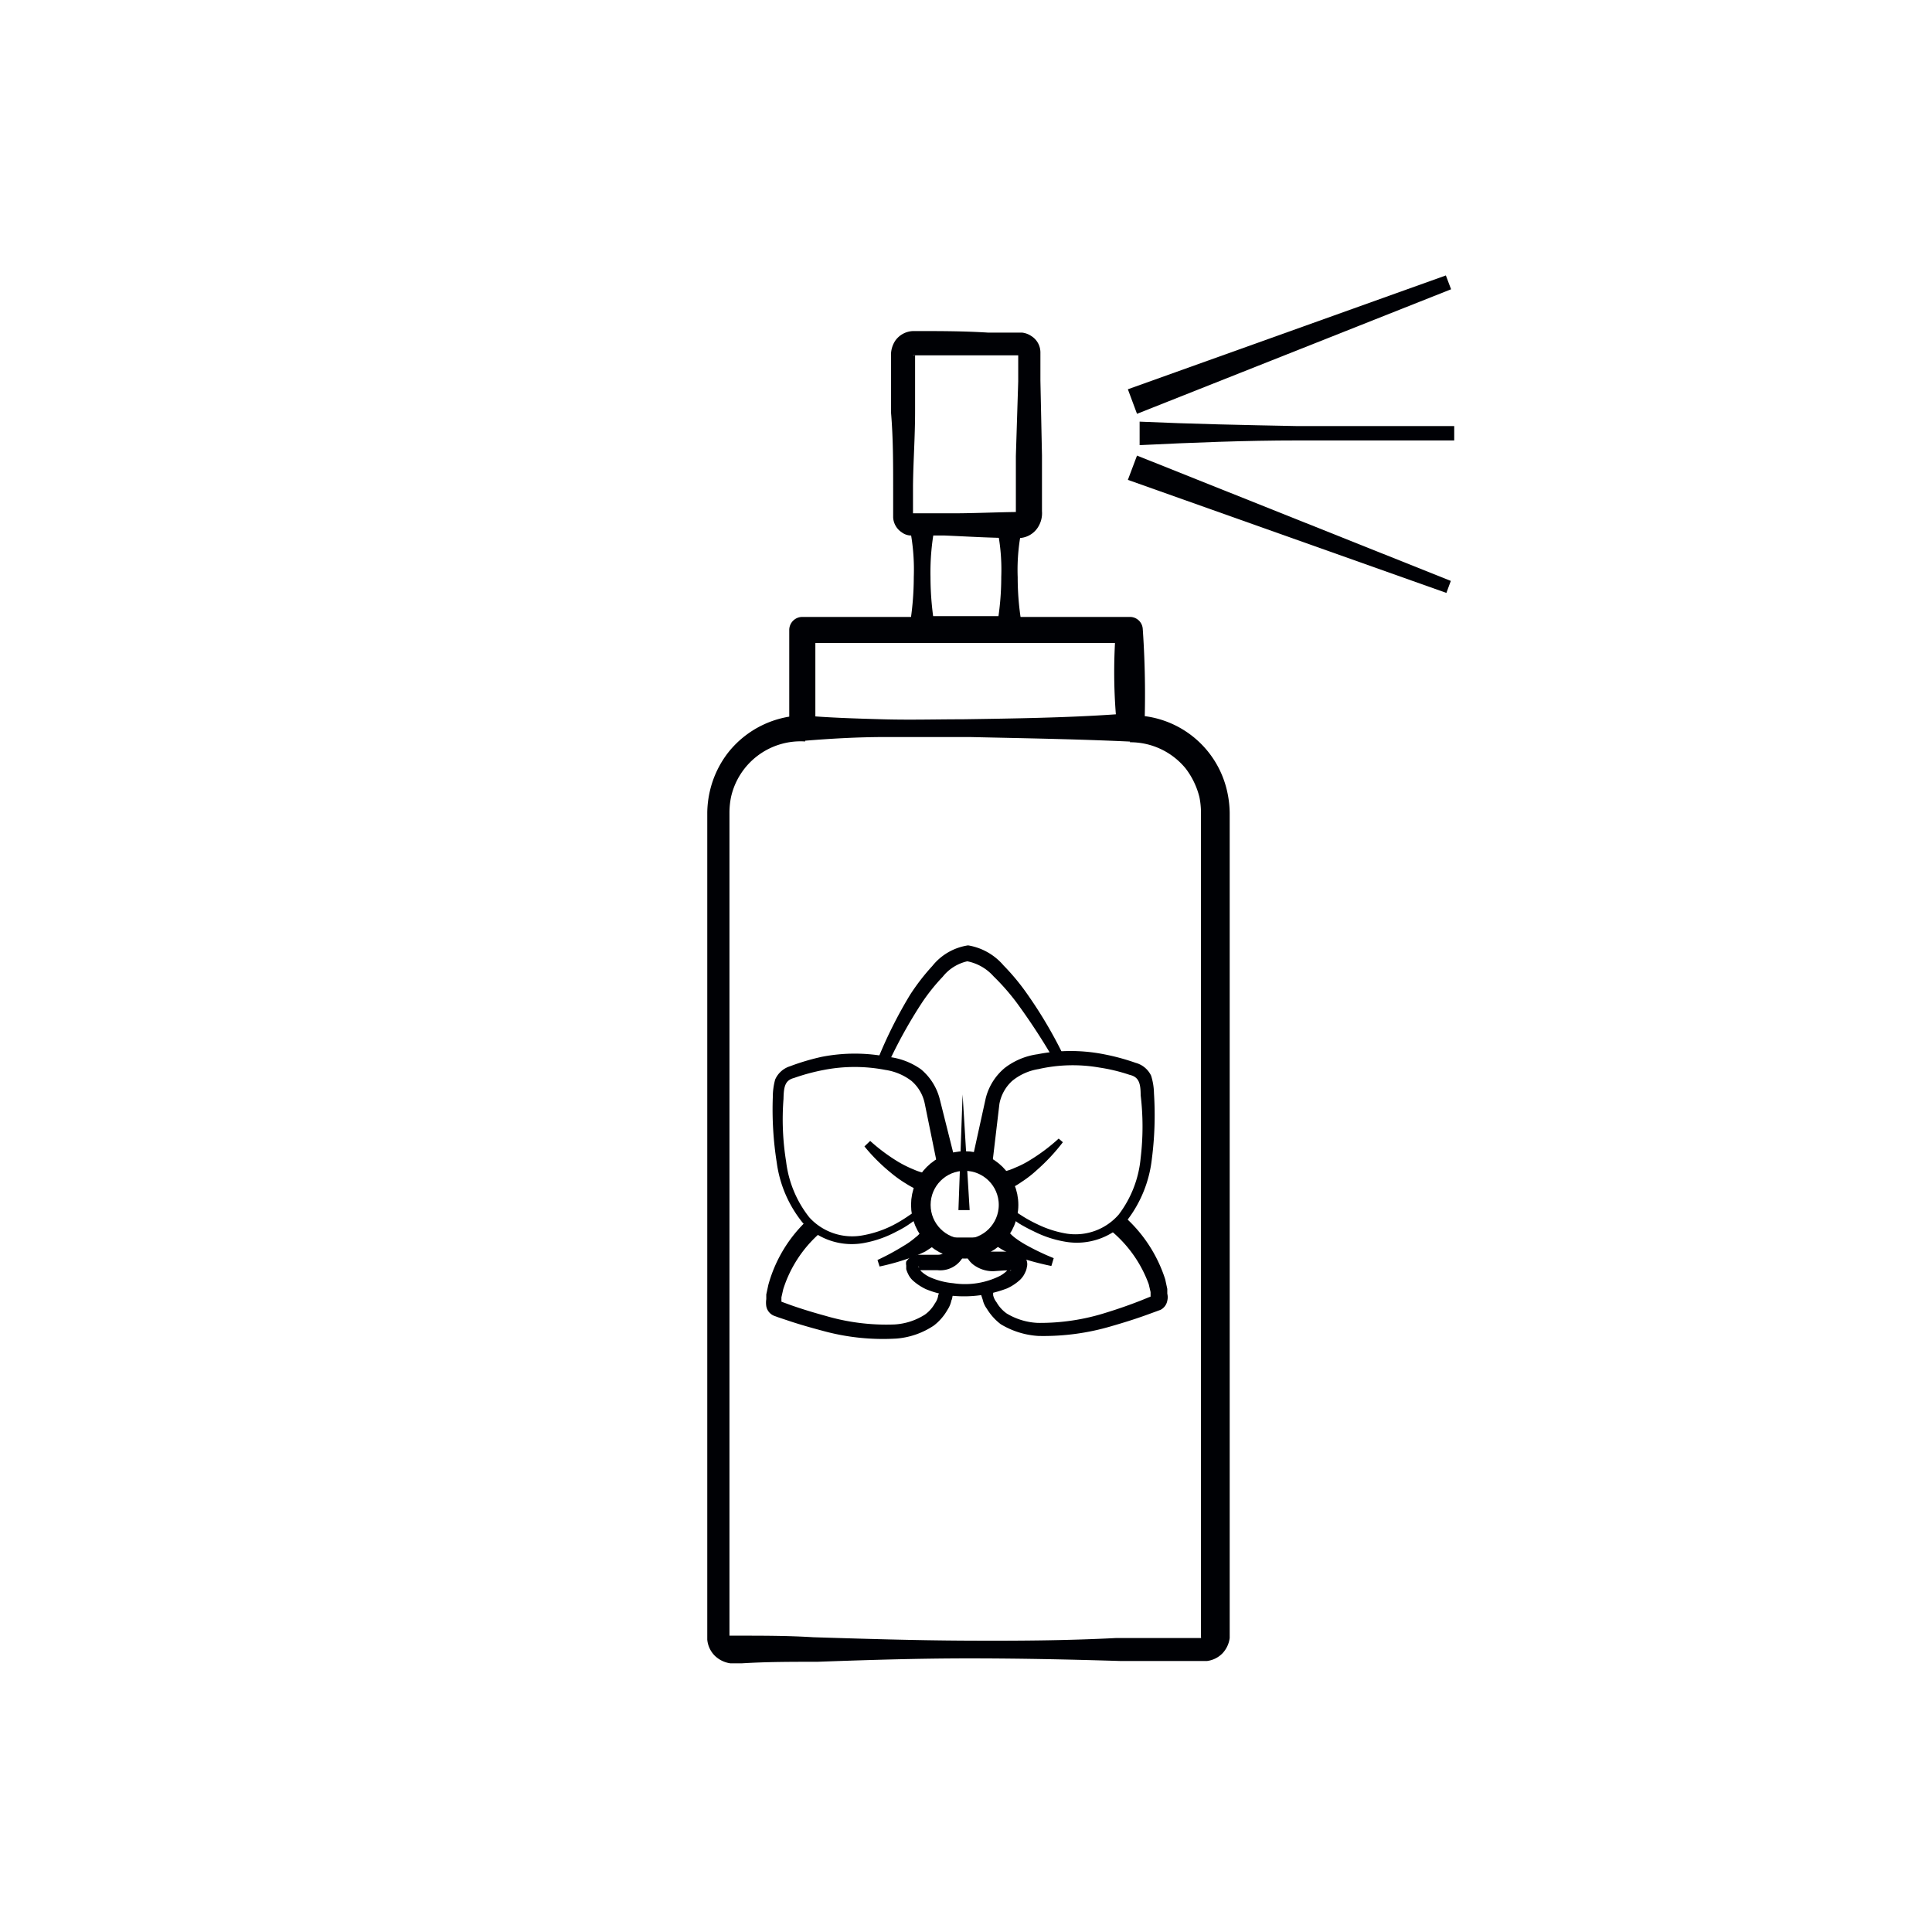 <svg id="Слой_2" data-name="Слой 2" xmlns="http://www.w3.org/2000/svg" viewBox="0 0 74 74"><defs><style>.cls-1{fill:#000105;}.cls-2,.cls-3{fill:none;}.cls-2{stroke:#000105;stroke-miterlimit:10;stroke-width:0.75px;}.cls-3{stroke:#201600;stroke-linejoin:round;stroke-width:0.5px;}</style></defs><title>Освежители воздухаимпортерия</title><path class="cls-1" d="M43.65,16.15c2,.09,4,.13,6.05.17l3,0h3s0,0,0-.22v1c0-.26,0-.23,0-.23h-3l-3,0c-2,0-4,.08-6.05.18Z"/><polygon class="cls-1" points="43.55 17.45 55.57 22.25 55.4 22.71 43.2 18.38 43.55 17.45"/><polygon class="cls-1" points="43.2 14.91 55.38 10.55 55.58 11.08 43.55 15.85 43.2 14.91"/><path class="cls-1" d="M43.31,27.4A3.72,3.72,0,0,1,47,30.3a4,4,0,0,1,.1.83v6.53l0,11.61,0,11.61v1.46c0,.14,0,.19,0,.4a1.05,1.05,0,0,1-.28.59,1,1,0,0,1-.59.29c-.22,0-.27,0-.41,0l-2.91,0c-1.93-.06-3.87-.1-5.8-.1s-3.87.06-5.8.13c-1,0-1.94,0-2.91.06-.14,0-.18,0-.42,0a1.07,1.07,0,0,1-.61-.3,1,1,0,0,1-.28-.61c0-.22,0-.27,0-.41V60.88l0-11.61,0-11.61V31.13a3.85,3.85,0,0,1,.1-.83,3.8,3.8,0,0,1,.72-1.5,3.76,3.76,0,0,1,2.93-1.4v1A2.73,2.73,0,0,0,28,30.53a3.05,3.05,0,0,0-.06.6v6.53l0,11.61,0,11.61v1.77l0,0,0,0h.3c1,0,1.94,0,2.91.06,1.93.06,3.87.12,5.8.13s3.87,0,5.8-.1l2.91,0H46s0,0,0,0a.14.14,0,0,0,0-.06V60.88l0-11.61,0-11.61V31.13a3.05,3.05,0,0,0-.06-.6,3,3,0,0,0-.53-1.1,2.74,2.74,0,0,0-2.13-1Z"/><path class="cls-1" d="M43.81,28.43c-2.34-.12-4.5-.15-6.67-.2-1.08,0-2.15,0-3.21,0s-2.13.06-3.2.15a.46.46,0,0,1-.5-.42V24.13a.5.5,0,0,1,.5-.5H43.27a.49.49,0,0,1,.5.46v0A36.15,36.15,0,0,1,43.81,28.43Zm-1.07-1.07a20.56,20.56,0,0,1,0-3.23l.5.5H30.73l.5-.5V27.9l-.5-.5c1,.09,2,.12,3.07.15s2.05,0,3.06,0C38.87,27.52,40.89,27.49,42.74,27.36Z"/><path class="cls-1" d="M39.17,20.11a7.62,7.62,0,0,0-.19,2,10.52,10.52,0,0,0,.19,2,.42.42,0,0,1-.32.49H35.24a.42.42,0,0,1-.42-.42s0-.06,0-.08a11.38,11.38,0,0,0,.18-2,8,8,0,0,0-.18-2h1a9.11,9.11,0,0,0-.18,2,11.38,11.38,0,0,0,.18,2l-.5-.5h3.34l-.5.5a10.52,10.52,0,0,0,.19-2,7.62,7.62,0,0,0-.19-2Z"/><path class="cls-1" d="M39,20.61c-1,0-1.9-.06-2.85-.1l-.72,0h-.57a.6.6,0,0,1-.32-.12.73.73,0,0,1-.33-.57V18.68c0-.95,0-1.9-.08-2.86l0-1.43v-.71a1,1,0,0,1,.16-.63.87.87,0,0,1,.71-.37c1,0,1.9,0,2.85.06l.72,0h.58a.79.79,0,0,1,.35.13.74.74,0,0,1,.35.62v1.09l.06,2.86,0,1.43v.71a1,1,0,0,1-.17.64A.89.89,0,0,1,39,20.61Zm0-1a.12.12,0,0,0-.09.05s0,.14,0-.05V18.9l0-1.43L39,14.61v-1s0,0,0,0h-.47l-.72,0c-1,0-1.9,0-2.85,0a.12.12,0,0,0,.09,0s0-.14,0,0l0,.71,0,1.43c0,1-.07,1.91-.08,2.86v1.05s0,0,0,0,.31,0,.51,0l.72,0C37.13,19.67,38.08,19.62,39,19.61Z"/><path class="cls-1" d="M35.91,44.67l-.49-2.4a1.55,1.55,0,0,0-.51-.87,2.17,2.17,0,0,0-1-.42,6.19,6.19,0,0,0-2.35,0,7.82,7.82,0,0,0-1.15.31c-.35.09-.39.35-.4.8a10.12,10.12,0,0,0,.1,2.4A4.26,4.26,0,0,0,31,46.63a2.22,2.22,0,0,0,2.08.68,4.12,4.12,0,0,0,1.12-.38,5.24,5.24,0,0,0,.51-.3l.25-.17c.08-.06.19-.1.08-.35l.5.56c-.27-.12-.31,0-.4,0l-.26.18a3.65,3.65,0,0,1-.54.32,4.2,4.2,0,0,1-1.2.43,2.57,2.57,0,0,1-2.39-.76,4.64,4.64,0,0,1-1-2.32,13,13,0,0,1-.15-2.49,2.55,2.55,0,0,1,.09-.68.92.92,0,0,1,.57-.51,8.81,8.81,0,0,1,1.21-.36,6.58,6.58,0,0,1,2.54,0,2.66,2.66,0,0,1,1.27.48A2.19,2.19,0,0,1,36,42.12l.6,2.39Z"/><path class="cls-1" d="M31.36,47.27A4.78,4.78,0,0,0,30,49.38l-.07.31,0,.16s0,.15,0,.07a.13.13,0,0,0-.07-.09l.13.05.33.12c.43.15.86.28,1.3.4a8.25,8.25,0,0,0,2.64.33,2.42,2.42,0,0,0,1.17-.38,1.31,1.31,0,0,0,.38-.43.66.66,0,0,0,.12-.27c0-.11.15-.19,0-.32l.74.13c-.24.09-.16.23-.23.35a1,1,0,0,1-.15.36,2,2,0,0,1-.52.6,3,3,0,0,1-1.43.5,8.7,8.7,0,0,1-2.84-.3c-.45-.12-.91-.25-1.35-.4l-.33-.11-.19-.07a.49.49,0,0,1-.28-.36.92.92,0,0,1,0-.27l0-.18.08-.37a5.34,5.34,0,0,1,1.53-2.51Z"/><circle class="cls-2" cx="36.95" cy="46.15" r="1.68"/><path class="cls-1" d="M38.05,48.69a1.23,1.23,0,0,1-.68-.19.89.89,0,0,1-.43-.67h0l.46.33a2,2,0,0,1-.42,0l-.42,0h0l.44-.34a1,1,0,0,1-1.1.83l-.49,0h-.22c-.06,0-.13.08,0-.07a.14.14,0,0,0,0-.09v0a.13.13,0,0,0,0,.06.8.8,0,0,0,.09.14,1.26,1.26,0,0,0,.34.23,2.84,2.84,0,0,0,.89.23,3,3,0,0,0,1.81-.29,1.31,1.31,0,0,0,.31-.25.83.83,0,0,0,.07-.13v0s0-.08,0,.11.05,0,0,.07h-.21Zm0-.75h.51l.28,0A.42.42,0,0,1,39,48a.45.45,0,0,1,.28.19.44.44,0,0,1,.05.35.6.6,0,0,1-.06.19.88.88,0,0,1-.2.29,1.88,1.88,0,0,1-.5.33,4.63,4.63,0,0,1-2.1.28,3.57,3.57,0,0,1-1-.25,2.06,2.06,0,0,1-.49-.32.79.79,0,0,1-.2-.27,1,1,0,0,1-.07-.18v-.14a.4.4,0,0,1,0-.15c.22-.29.33-.21.43-.26l.28,0,.51,0c.24,0,.39-.21.36-.26L36,47.4l.68,0h0l.26,0c.09,0,.18,0,.26,0l.29,0,.17.35h0A.38.38,0,0,0,38,47.94Z"/><path class="cls-1" d="M35.44,45.68a2.91,2.91,0,0,1-.73-.34,4.6,4.6,0,0,1-.6-.43,7,7,0,0,1-1-1l.22-.21a7,7,0,0,0,1.09.81,4.6,4.6,0,0,0,.59.29,2.1,2.1,0,0,0,.56.16Z"/><path class="cls-1" d="M36.06,47.31a.65.65,0,0,1-.17.3l-.15.13-.29.19a5,5,0,0,1-.59.25,9.21,9.21,0,0,1-1.17.33l-.08-.25a9.29,9.29,0,0,0,1-.54,3,3,0,0,0,.45-.32,1,1,0,0,0,.18-.17l0-.08s0-.09,0,0Z"/><path class="cls-1" d="M37.22,44.5l.53-2.41a2.2,2.2,0,0,1,.74-1.19,2.66,2.66,0,0,1,1.25-.52,6.58,6.58,0,0,1,2.54,0,8.44,8.44,0,0,1,1.22.33.92.92,0,0,1,.59.49,2.38,2.38,0,0,1,.11.68,13.07,13.07,0,0,1-.08,2.5,4.72,4.72,0,0,1-.94,2.35,2.59,2.59,0,0,1-2.38.83,4.2,4.2,0,0,1-1.21-.4,6,6,0,0,1-.56-.3l-.26-.18c-.09-.06-.13-.16-.39,0l.48-.57c-.11.26,0,.28.1.34l.25.16a5.21,5.21,0,0,0,.52.28,4.07,4.07,0,0,0,1.12.36,2.2,2.2,0,0,0,2-.73,4.22,4.22,0,0,0,.84-2.17,10.14,10.14,0,0,0,0-2.4c0-.46-.07-.7-.42-.78a6.76,6.76,0,0,0-1.16-.28,5.94,5.94,0,0,0-2.34.06,2.11,2.11,0,0,0-1,.45,1.58,1.58,0,0,0-.49.88L38,44.65Z"/><path class="cls-1" d="M43,46.54A5.44,5.44,0,0,1,44.63,49l.08.37,0,.18a.57.57,0,0,1,0,.27.49.49,0,0,1-.26.35l-.19.07-.33.12c-.44.16-.89.3-1.34.43a9.15,9.15,0,0,1-2.82.38,3.15,3.15,0,0,1-1.44-.45,2.14,2.14,0,0,1-.53-.59.93.93,0,0,1-.16-.35l-.06-.18c0-.07,0-.13-.19-.16l.74-.15c-.14.08-.11.13-.09.17l0,.15a.68.68,0,0,0,.13.27,1.34,1.34,0,0,0,.39.43,2.52,2.52,0,0,0,1.19.36,8.34,8.34,0,0,0,2.64-.4q.65-.2,1.29-.45l.32-.13.13-.05a.16.16,0,0,0-.06.08c0,.08,0,0,0-.07l0-.16L44,49.19a4.78,4.78,0,0,0-1.47-2.07Z"/><path class="cls-1" d="M38.31,44.9a2.06,2.06,0,0,0,.56-.17,3.64,3.64,0,0,0,.59-.3,7.07,7.07,0,0,0,1.09-.82l.16.14a7.43,7.43,0,0,1-1,1.07,4.28,4.28,0,0,1-.58.45,2.85,2.85,0,0,1-.72.37Z"/><path class="cls-1" d="M38.61,47.15c0-.13,0,0,0,0a.19.19,0,0,0,.06.07,1.49,1.49,0,0,0,.18.17,3.64,3.64,0,0,0,.46.3,9.21,9.21,0,0,0,1.05.5l-.09.3a10.84,10.84,0,0,1-1.18-.31,4.83,4.83,0,0,1-.58-.25,2.38,2.38,0,0,1-.3-.18l-.15-.13a.57.57,0,0,1-.17-.29Z"/><path class="cls-1" d="M33.61,40.6a17.16,17.16,0,0,1,1.25-2.5A8.31,8.31,0,0,1,35.71,37a2.16,2.16,0,0,1,1.37-.79,2.27,2.27,0,0,1,1.36.77,8.57,8.57,0,0,1,.91,1.1,17,17,0,0,1,1.41,2.4l-.35.18a24.55,24.55,0,0,0-1.48-2.27,8.61,8.61,0,0,0-.88-1,1.81,1.81,0,0,0-1-.57,1.67,1.67,0,0,0-.94.59,7.46,7.46,0,0,0-.8,1A18.31,18.31,0,0,0,34,40.78Z"/><path class="cls-1" d="M36.87,41.92l-.16,4.43a0,0,0,0,0,0,0h.43l0,0-.27-4.43A0,0,0,0,0,36.87,41.92Z"/><polyline class="cls-3" points="-251.22 402.07 1233.9 402.07 1233.9 -64.42"/></svg>